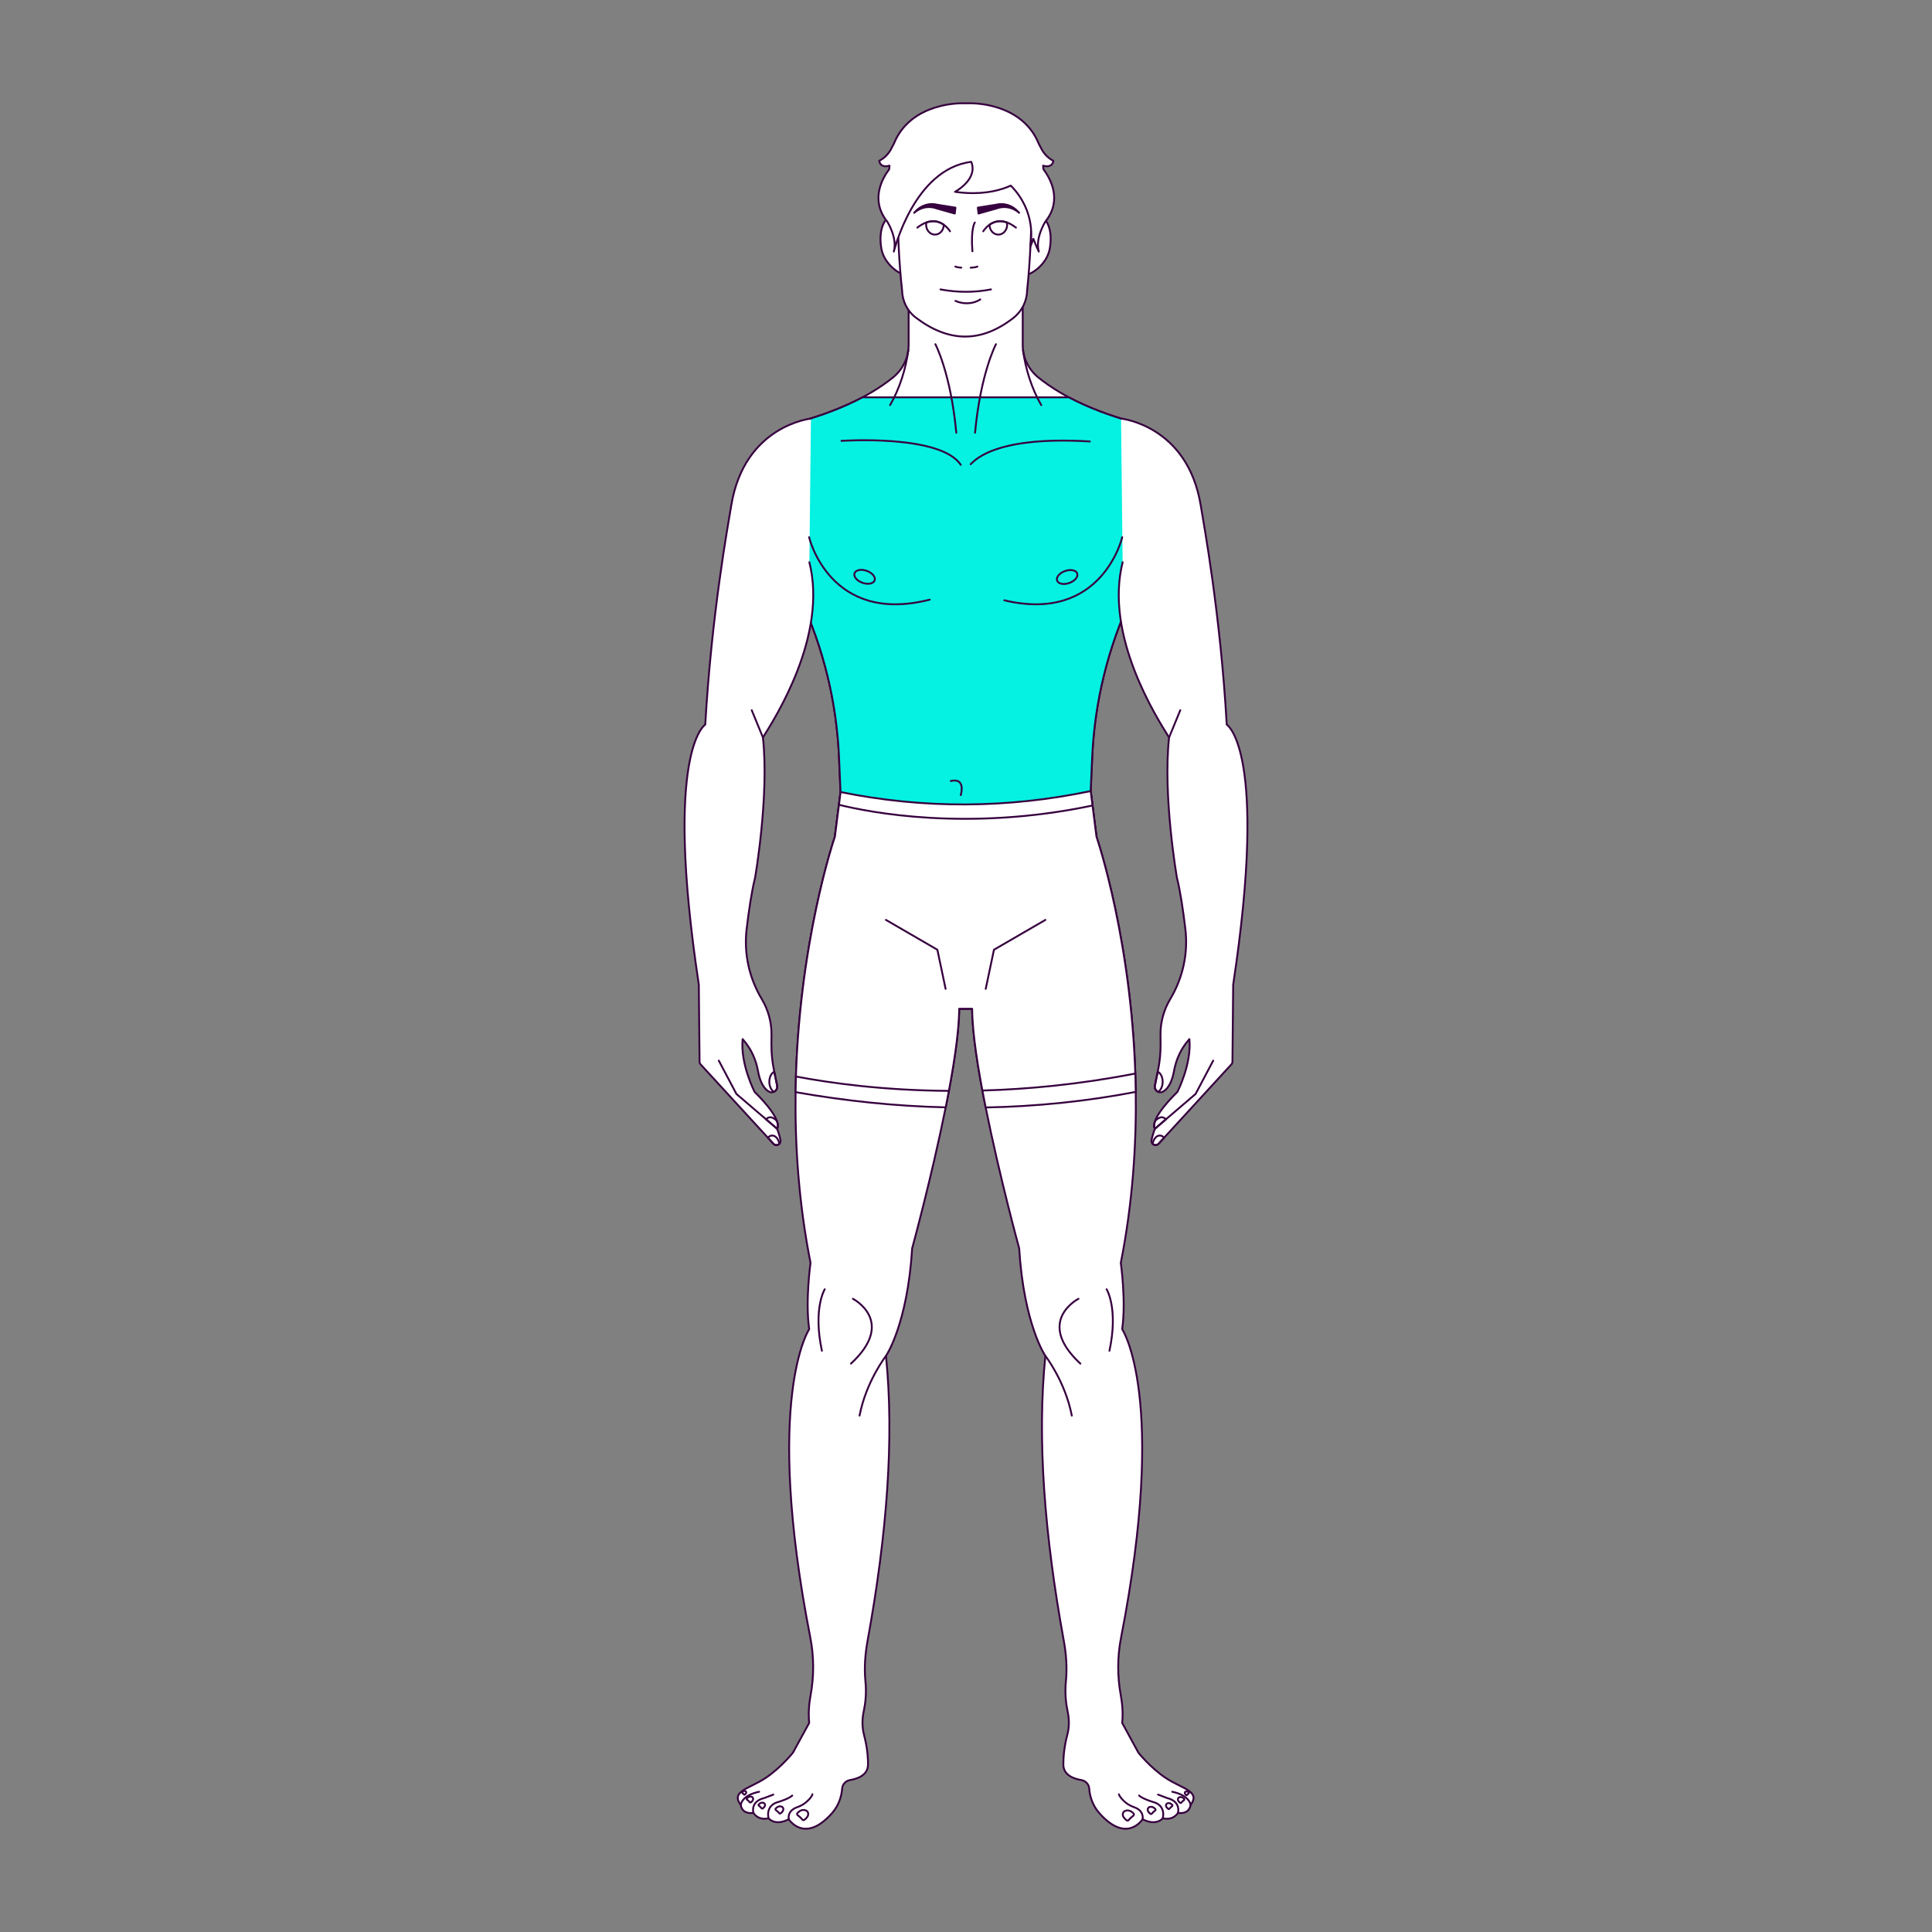 <svg xmlns="http://www.w3.org/2000/svg" xmlns:xlink="http://www.w3.org/1999/xlink" id="Layer_1" x="0px" y="0px" width="1037.348px" height="1037.348px" viewBox="0 0 1037.348 1037.348" xml:space="preserve"><rect x="0" y="0" width="1037.348" height="1037.348" fill="#808080" stroke="none"/><g>	<g>		<g>			<g>				<path fill="#FFFFFF" d="M515.015,541.641c-0.061,13.002-3.195,32.762-7.248,52.93c-7.453,37.164-18,75.68-18,75.68     c-2.537,41.014-14.064,57.783-14.064,57.783c4.525,44.268,0.529,95.889-9.893,153.037c-1.309,7.187-1.842,14.558-1.127,21.827     c0.658,6.408-0.1,12.183-0.98,16.277c-0.861,4.075-0.84,8.313,0.223,12.347c1.416,5.365,2.133,10.607,2.133,15.623     c0.203,5.938-5.592,7.946-9.664,8.621c-2.295,0.389-4.037,2.232-4.219,4.526l-0.021,0.164c-0.367,4.83-2.232,9.46-5.426,13.083     c-14.764,16.688-23.221,3.256-23.221,3.256c-7.453,3.89-10.83-0.512-10.83-0.512c-5.775,1.352-8.131-2.887-8.131-2.887     c-6.449,0.859-6.795-4.238-6.795-4.238c-5.613-7.494,4.605-8.682,13.389-14.56c8.254-5.529,14.619-13.534,14.619-13.534     l8.725-15.971c-0.553-5.222-0.061-10.443,0.758-14.906c1.883-10.238,1.822-20.723-0.164-30.94     c-25.188-129.019-0.594-165.568-0.594-165.568c-2.193-15.255,0.717-35.586,0.717-35.586c-6.35-32.106-8.416-63.252-8.027-91.692     c1.086-79.016,21.111-137.148,21.111-137.148L515.015,541.641z"></path>				<g>					<path fill="#FFFFFF" d="M428.289,974.627c0.721,0.551,1.838,1.471,2.479,2.33c0.27,0.359,0.764,0.455,1.123,0.184      c1.146-0.875,3.102-2.781,1.447-4.698c0,0-2.355-1.927-5.135,0.982C427.871,973.773,427.906,974.334,428.289,974.627z"></path>					<path fill="#FFFFFF" d="M416.578,971.869c0.512,0.389,1.305,1.041,1.758,1.65c0.191,0.256,0.541,0.322,0.795,0.131      c0.814-0.621,2.199-1.972,1.025-3.332c0,0-1.668-1.365-3.639,0.697C416.281,971.264,416.306,971.66,416.578,971.869z"></path>					<path fill="#FFFFFF" d="M407.464,969.533c0.42,0.322,1.072,0.856,1.445,1.359c0.156,0.209,0.447,0.266,0.652,0.107      c0.672-0.511,1.813-1.623,0.846-2.742c0,0-1.371-1.124-2.994,0.574C407.22,969.035,407.242,969.363,407.464,969.533z"></path>					<path fill="#FFFFFF" d="M401.078,966.267c0.42,0.32,1.072,0.857,1.445,1.36c0.154,0.208,0.445,0.265,0.654,0.104      c0.668-0.509,1.811-1.62,0.842-2.739c0,0-1.371-1.124-2.994,0.574C400.832,965.769,400.855,966.097,401.078,966.267z"></path>					<path fill="#FFFFFF" d="M398.544,962.666c0.271,0.207,0.689,0.549,0.928,0.871c0.1,0.135,0.285,0.171,0.418,0.067      c0.43-0.326,1.158-1.037,0.541-1.755c0,0-0.877-0.719-1.918,0.367C398.39,962.346,398.404,962.557,398.544,962.666z"></path>				</g>				<g>					<path fill="#FFFFFF" d="M423.517,976.793c0,0-1.1-4.393,4.365-6.385c1.73-0.631,3.395-1.435,4.797-2.626      c1.488-1.261,3.113-2.907,3.547-4.378"></path>					<path fill="#FFFFFF" d="M412.671,976.283c0,0-2.033-6.947,5.424-8.811c0,0,5.592-1.696,7.285-3.391"></path>					<path fill="#FFFFFF" d="M404.539,973.402c0,0-1.865-6.1,5.762-7.965l4.914-1.863"></path>					<path fill="#FFFFFF" d="M397.759,969.166c0,0,0.17-5.084,9.83-7.117"></path>				</g>				<g>					<path fill="#FFFFFF" d="M457.937,697.361c0,0,23.549,12.03-1.023,34.809"></path>					<path fill="#FFFFFF" d="M475.71,728.031c0,0-10.605,13.611-14.189,32.041"></path>					<path fill="#FFFFFF" d="M442.837,692.242c0,0-6.4,10.238-1.537,33.02"></path>				</g>			</g>			<g>				<path fill="#FFFFFF" d="M639.242,969.158c0,0-0.348,5.098-6.777,4.238c0,0-2.377,4.238-8.129,2.887     c0,0-3.398,4.401-10.854,0.512c0,0-8.434,13.432-23.197-3.256c-3.215-3.623-5.078-8.253-5.447-13.083v-0.164     c-0.184-2.294-1.945-4.138-4.217-4.526c-4.096-0.675-9.893-2.683-9.666-8.621c0-5.016,0.697-10.258,2.109-15.623     c1.064-4.033,1.105-8.271,0.225-12.347c-0.879-4.095-1.615-9.869-0.982-16.277c0.738-7.27,0.205-14.641-1.105-21.827     c-10.422-57.148-14.416-108.77-9.91-153.037c0,0-11.527-16.77-14.066-57.783c0,0-10.525-38.475-17.977-75.617     c-4.078-20.189-7.209-39.99-7.27-52.992l66.75-92.389c0,0,20.006,58.092,21.092,137.025c0.389,28.482-1.68,59.668-8.027,91.815     c0,0,2.906,20.331,0.736,35.586c0,0,24.57,36.55-0.596,165.568c-2.004,10.218-2.045,20.702-0.162,30.94     c0.82,4.463,1.311,9.685,0.758,14.906l8.703,15.971c0,0,6.367,8.005,14.619,13.534     C634.634,960.477,644.853,961.664,639.242,969.158z"></path>				<g>					<path fill="#FFFFFF" d="M608.537,974.882c-0.721,0.551-1.838,1.471-2.477,2.33c-0.271,0.36-0.766,0.456-1.123,0.183      c-1.148-0.873-3.104-2.78-1.447-4.699c0,0,2.354-1.927,5.135,0.984C608.957,974.027,608.919,974.59,608.537,974.882z"></path>					<path fill="#FFFFFF" d="M620.248,972.122c-0.51,0.392-1.303,1.044-1.756,1.651c-0.191,0.256-0.543,0.324-0.795,0.13      c-0.814-0.62-2.201-1.972-1.027-3.331c0,0,1.668-1.365,3.639,0.699C620.546,971.517,620.519,971.916,620.248,972.122z"></path>					<path fill="#FFFFFF" d="M629.363,969.786c-0.422,0.322-1.074,0.858-1.447,1.359c-0.156,0.211-0.445,0.266-0.654,0.107      c-0.67-0.511-1.809-1.623-0.844-2.741c0,0,1.373-1.125,2.994,0.573C629.607,969.287,629.585,969.615,629.363,969.786z"></path>					<path fill="#FFFFFF" d="M635.75,966.52c-0.422,0.322-1.072,0.859-1.447,1.359c-0.156,0.211-0.445,0.266-0.652,0.107      c-0.67-0.51-1.811-1.622-0.844-2.74c0,0,1.371-1.125,2.994,0.572C635.992,966.021,635.972,966.35,635.75,966.52z"></path>					<path fill="#FFFFFF" d="M638.279,962.92c-0.268,0.207-0.686,0.551-0.926,0.871c-0.1,0.134-0.285,0.17-0.418,0.068      c-0.428-0.326-1.16-1.039-0.541-1.756c0,0,0.879-0.72,1.918,0.369C638.435,962.602,638.423,962.811,638.279,962.92z"></path>				</g>				<g>					<path fill="#FFFFFF" d="M613.486,976.793c0,0,1.1-4.393-4.363-6.385c-1.73-0.631-3.396-1.435-4.803-2.626      c-1.486-1.261-3.111-2.907-3.543-4.378"></path>					<path fill="#FFFFFF" d="M624.33,976.283c0,0,2.035-6.947-5.422-8.811c0,0-5.592-1.696-7.285-3.391"></path>					<path fill="#FFFFFF" d="M632.464,973.402c0,0,1.865-6.1-5.76-7.965l-4.916-1.863"></path>					<path fill="#FFFFFF" d="M639.242,969.166c0,0-0.168-5.084-9.826-7.117"></path>				</g>				<g>					<path fill="#FFFFFF" d="M579.064,697.361c0,0-23.547,12.03,1.025,34.809"></path>					<path fill="#FFFFFF" d="M561.294,728.031c0,0,10.604,13.611,14.188,32.041"></path>					<path fill="#FFFFFF" d="M594.166,692.242c0,0,6.398,10.238,1.537,33.02"></path>				</g>			</g>		</g>		<path fill="#FFFFFF" d="M585.617,424.764l3.092,24.488l-66.73,92.389h-6.982l-66.732-92.389l3.051-23.977l-0.82-18.862   c-1.283-29.536-8.357-58.531-20.822-85.34l0,0l-1.146-94.374c19.82-5.549,37.244-13.083,50.779-23.874   c5.385-4.28,8.561-10.751,8.561-17.63v-33.663h61.262v33.663c0,6.879,3.176,13.35,8.561,17.63   c13.514,10.791,30.939,18.325,50.779,23.874l-1.146,94.374l-0.064,0.14c-12.422,26.717-19.492,55.609-20.811,85.043   L585.617,424.764z"></path>		<path fill="#FFFFFF" d="M463.117,213.331c-10.301,5.481-21.955,9.831-34.592,13.368l1.146,94.374   c12.465,26.809,19.539,55.804,20.822,85.34l0.82,18.862l-3.051,23.977l66.732,92.389h6.982l66.73-92.389l-3.092-24.488   l0.828-18.508c1.318-29.434,8.389-58.326,20.811-85.043l0.064-0.14l1.146-94.374c-12.648-3.537-24.309-7.887-34.605-13.368   H463.117z"></path>		<path fill="#FFFFFF" d="M510.535,419.358c0,0,7.873-2.52,5.352,7.558"></path>		<g>			<path fill="#FFFFFF" d="M609.82,586.277c-26.639,5.1-53.504,7.843-80.572,8.355c-4.078-20.189-7.209-39.99-7.27-52.992h-6.963    c-0.061,13.002-3.195,32.762-7.248,52.93c-26.66-0.614-53.525-3.378-80.594-8.17c1.086-79.016,21.111-137.148,21.111-137.148    l3.049-23.977c44.803,9.111,89.604,8.805,134.303-0.512l3.092,24.488C588.728,449.252,608.734,507.344,609.82,586.277z"></path>			<path fill="#FFFFFF" d="M450.476,432.115c16.072,3.992,68.939,14.537,136.143,0.389"></path>			<path fill="#FFFFFF" d="M527.484,585.54c24.859-0.716,52.502-3.357,82.088-9.132"></path>			<path fill="#FFFFFF" d="M427.357,578.005c18.635,3.563,46.971,7.474,82.129,7.72"></path>		</g>		<g>			<polyline fill="#FFFFFF" points="475.679,493.921 503.302,509.943 507.722,530.938    "></polyline>			<polyline fill="#FFFFFF" points="561.312,493.921 533.687,509.943 529.269,530.938    "></polyline>		</g>	</g>	<g>		<path fill="#FFFFFF" d="M451.826,236.707c0,0,53.139-3.631,64.029,12.871"></path>		<path fill="#FFFFFF" d="M521.136,249.248c0.99-0.329,10.232-15.512,64.029-12.211"></path>	</g>	<g>		<path fill="#FFFFFF" d="M534.757,184.813c0,0-8.25,15.513-11.221,47.527"></path>		<path fill="#FFFFFF" d="M502.234,184.813c0,0,8.252,15.513,11.221,47.527"></path>	</g>	<g>		<path fill="#FFFFFF" d="M549.265,187.938c1.383,10.19,4.654,20.65,9.809,29.565"></path>		<path fill="#FFFFFF" d="M487.726,187.938c-1.383,10.19-4.654,20.65-9.811,29.565"></path>	</g>	<g>		<g>			<path fill="#FFFFFF" d="M490.101,130.492c1.633,8.731,3.447,16.568-1.201,17.438c-4.65,0.869-14.002-5.559-15.635-14.29    c-1.631-8.731,0.814-16.515,5.463-17.384S488.47,121.761,490.101,130.492z"></path>			<path fill="#FFFFFF" d="M546.792,130.492c-1.633,8.731-3.449,16.568,1.201,17.438s14.002-5.559,15.635-14.29    c1.631-8.731-0.814-16.515-5.463-17.384C553.515,115.387,548.423,121.761,546.792,130.492z"></path>		</g>		<path fill="#FFFFFF" d="M544.046,170.771c-17.58,13.6-34.936,13.025-52.457-0.352c-4.545-3.471-7.135-8.93-7.24-14.647   c-1.67-14.755-2.406-31.299-2.387-49.296c0.02-17.998,14.539-32.618,32.537-32.618h6.85c17.914,0,32.543,14.495,32.539,32.413   c0,17.242-0.73,33.86-2.395,49.678C551.386,161.759,548.642,167.217,544.046,170.771z"></path>	</g>	<g>		<path fill="#FFFFFF" d="M492.535,122.22c1.734-1.354,3.371-2.246,4.875-2.791c4.029-1.438,7.184-0.298,9.332,1.239v0.016   c2.195,1.536,3.355,3.503,3.355,3.503"></path>		<path fill="#FFFFFF" d="M506.742,120.668v0.016c0,2.924-2.133,5.286-4.742,5.286s-4.74-2.362-4.74-5.286   c0-0.429,0.051-0.858,0.15-1.255C501.439,117.991,504.593,119.131,506.742,120.668z"></path>	</g>	<g>		<path fill="#FFFFFF" d="M527.937,124.187c0,0,1.158-1.967,3.355-3.503v-0.016c2.148-1.537,5.301-2.677,9.332-1.239   c1.504,0.545,3.139,1.437,4.875,2.791"></path>		<path fill="#FFFFFF" d="M531.292,120.668v0.016c0,2.924,2.131,5.286,4.742,5.286c2.609,0,4.74-2.362,4.74-5.286   c0-0.429-0.051-0.858-0.15-1.255C536.593,117.991,533.441,119.131,531.292,120.668z"></path>	</g>	<g>		<path fill="#FFFFFF" d="M490.841,114.269L490.841,114.269c3.395-3.05,8.078-3.932,12.26-2.312l9.533,2.696l0.373-3.156   l-9.625-1.539c-4.252-1.118-8.744,0.224-11.816,3.53L490.841,114.269z"></path>		<path fill="#FFFFFF" d="M547.189,114.269L547.189,114.269c-3.395-3.05-8.078-3.932-12.26-2.312l-9.533,2.696l-0.373-3.156   l9.625-1.539c4.252-1.118,8.744,0.224,11.816,3.53L547.189,114.269z"></path>	</g>	<g>		<path fill="#FFFFFF" d="M523.404,119.456c0,0-2.268,3.256-1.281,15.487"></path>		<g>			<path fill="#FFFFFF" d="M512.949,143.132c0,0,1.078,0.497,3.232,0.58"></path>			<path fill="#FFFFFF" d="M524.785,143.132c0,0-1.199,0.554-3.602,0.59"></path>		</g>	</g>	<g>		<path fill="#FFFFFF" d="M532.101,155.395"></path>		<path fill="#FFFFFF" d="M513.005,161.567c2.01,0.853,4.771,1.593,8.199,1.113c1.824-0.256,3.584-0.909,5.135-1.902"></path>		<path fill="#FFFFFF" d="M504.96,155.395c9.09,1.688,18.139,1.738,27.141,0"></path>	</g>	<g>		<g>			<path fill="#FFFFFF" d="M434.57,301.895c9.926,39.396-18.359,83.531-24.934,94.082c3.443,31.486-4.223,75.346-4.223,75.346    c-1.842,7.314-3.377,17.869-4.527,27.492c-1.566,13.105,1.357,26.314,8.137,37.64c0.029,0.049,0.059,0.1,0.09,0.147    c3.404,5.759,5.195,12.344,5.127,19.023l-0.045,4.773c-0.047,4.732,0.4,9.474,1.357,14.136l0.189,0.937l1.508,7.413    c0.311,1.485-0.531,2.843-1.744,3.369c-0.748,0.328-1.607,0.375-2.439-0.051c-3.576-1.821-5.277-6.749-6.084-11.212    c-1.102-6.053-3.643-11.732-7.65-16.367l-0.596-0.701c-1.285,13.455,6.424,28.327,6.424,28.327    c7.893,7.839,10.943,12.728,12.014,15.688c0,0,0,0,0.002,0.02c1.096,3.102,0.037,4.074,0.037,4.074    c0.375,0.932,0.688,1.783,0.914,2.555c0.492,1.461,0.777,2.682,0.949,3.7c0.105,0.776-0.162,1.438-0.621,1.882    c-0.836,0.805-2.268,0.948-3.199-0.068l-2.791-3.054l-0.17-0.179l-1.629-1.795l-34.578-37.683    c-0.297-0.317-0.453-0.724-0.465-1.153l-0.4-41.553c-19.063-126.076,3.463-139.625,3.463-139.625    c3.313-58.827,12.359-108.069,13.996-117.907c7.131-42.776,42.738-46.396,42.738-46.396"></path>			<g>				<path fill="#FFFFFF" d="M418.455,614.168c-0.836,0.805-2.268,0.948-3.199-0.068l-2.791-3.054l-0.17-0.179     c0.613-0.715,1.402-1.146,2.24-1.172C416.417,609.641,418.009,611.561,418.455,614.168z"></path>				<path fill="#FFFFFF" d="M417.212,606.031l-5.883-5.03c0.615-0.673,1.361-1.084,2.199-1.108c1.148-0.035,2.564,0.784,3.645,2.045     c0,0,0,0,0.002,0.02C418.271,605.059,417.212,606.031,417.212,606.031z"></path>				<path fill="#FFFFFF" d="M417.25,582.884c0.311,1.485-0.531,2.843-1.744,3.369c-1.379-0.86-2.357-2.841-2.426-5.173     c-0.076-2.64,1.043-4.906,2.662-5.609L417.25,582.884z"></path>			</g>			<polyline fill="#FFFFFF" points="385.945,569.483 395.4,587.375 411.33,601.001 417.212,606.031    "></polyline>		</g>		<g>			<line fill="#FFFFFF" x1="409.644" y1="395.972" x2="403.623" y2="381.329"></line>		</g>	</g>	<g>		<g>			<path fill="#FFFFFF" d="M602.781,301.895c-9.928,39.396,18.361,83.531,24.934,94.082c-3.443,31.486,4.223,75.346,4.223,75.346    c1.84,7.314,3.379,17.869,4.527,27.492c1.566,13.105-1.357,26.314-8.139,37.64c-0.029,0.049-0.057,0.1-0.088,0.147    c-3.404,5.759-5.195,12.344-5.125,19.023l0.043,4.773c0.047,4.732-0.4,9.474-1.355,14.136l-0.193,0.937l-1.508,7.413    c-0.309,1.485,0.531,2.843,1.748,3.369c0.746,0.328,1.604,0.375,2.436-0.051c3.576-1.821,5.279-6.749,6.086-11.212    c1.1-6.053,3.643-11.732,7.65-16.367l0.596-0.701c1.283,13.455-6.424,28.327-6.424,28.327    c-7.893,7.839-10.945,12.728-12.014,15.688c0,0,0,0,0,0.02c-1.096,3.102-0.041,4.074-0.041,4.074    c-0.373,0.932-0.686,1.783-0.912,2.555c-0.494,1.461-0.777,2.682-0.949,3.7c-0.104,0.776,0.164,1.438,0.621,1.882    c0.836,0.805,2.266,0.948,3.197-0.068l2.793-3.054l0.17-0.179l1.629-1.795l34.578-37.683c0.297-0.317,0.451-0.724,0.465-1.153    l0.398-41.553c19.063-126.076-3.463-139.625-3.463-139.625c-3.313-58.827-12.357-108.069-13.996-117.907    c-7.127-42.776-42.738-46.396-42.738-46.396"></path>			<g>				<path fill="#FFFFFF" d="M618.896,614.168c0.836,0.805,2.266,0.948,3.197-0.068l2.793-3.054l0.17-0.179     c-0.615-0.715-1.4-1.146-2.24-1.172C620.935,609.641,619.339,611.561,618.896,614.168z"></path>				<path fill="#FFFFFF" d="M620.136,606.031l5.883-5.03c-0.613-0.673-1.359-1.084-2.199-1.108     c-1.145-0.035-2.561,0.784-3.643,2.045c0,0,0,0,0,0.02C619.082,605.059,620.136,606.031,620.136,606.031z"></path>				<path fill="#FFFFFF" d="M620.099,582.884c-0.309,1.485,0.531,2.843,1.748,3.369c1.375-0.86,2.355-2.841,2.422-5.173     c0.08-2.64-1.043-4.906-2.662-5.609L620.099,582.884z"></path>			</g>			<polyline fill="#FFFFFF" points="651.404,569.483 641.949,587.375 626.019,601.001 620.138,606.031    "></polyline>		</g>		<g>			<line fill="#FFFFFF" x1="627.708" y1="395.972" x2="633.73" y2="381.329"></line>		</g>	</g>	<path fill="#FFFFFF" d="M560.226,90.84c-0.041-0.644-0.082-1.267-0.166-1.888c5.311,1.493,5.498-2.615,5.498-2.615  c-3.402-1.742-5.477-4.46-6.742-7.095c-0.373-0.789-0.789-1.577-1.225-2.345c0,0,0-0.021-0.02-0.041  c-2.719-6.701-9.131-15.769-24.172-19.73c-4.748-1.266-9.668-1.805-14.563-1.66c-4.898-0.145-9.814,0.395-14.564,1.66  c-15.041,3.962-21.453,13.029-24.17,19.73c0,0.02-0.021,0.02-0.021,0.041c-0.438,0.768-0.85,1.556-1.223,2.345  c-1.27,2.635-3.344,5.353-6.744,7.095c0,0,0.207,4.108,5.498,2.615c-0.084,0.643-0.125,1.286-0.166,1.908  c-3.818,5.063-10.271,16.639-1.08,28.092c0,0,5.623,8.734,3.549,16.12c0.188-0.374,10.754-44.291,41.576-48.175  c1.848,4.523-0.125,8.444-2.654,11.266c-2.719,3.051-6.078,4.834-6.078,4.834c2.135,0.312,4.17,0.498,6.098,0.603  c11.039,0.621,18.965-1.702,23.879-3.942c13.77,14.104,10.852,29.896,10.5,32.697c0,0,0.684-1.474,1.617-4.108  c1.494,3.9,2.719,6.452,2.904,6.826c-2.055-7.386,3.549-16.12,3.549-16.12C570.517,107.479,564.023,95.881,560.226,90.84z"></path>	<g>		<g>							<ellipse transform="matrix(0.943 0.333 -0.333 0.943 129.831 -136.965)" fill="#FFFFFF" cx="464.006" cy="309.819" rx="5.731" ry="3.408"></ellipse>			<path fill="#FFFFFF" d="M434.429,288.448c0,0,11.008,47.254,64.77,33.52"></path>		</g>		<g>			<path fill="#FFFFFF" d="M567.583,311.729c0.629,1.773,3.555,2.356,6.539,1.302c2.984-1.056,4.893-3.35,4.264-5.123    c-0.625-1.773-3.553-2.356-6.535-1.301C568.867,307.662,566.957,309.955,567.583,311.729z"></path>			<path fill="#FFFFFF" d="M602.562,288.448c0,0-10.809,46.402-63.32,33.877"></path>		</g>	</g></g><rect x="-5758.239" y="3851.832" display="none" fill="#242424" width="3163" height="1955"></rect><g>	<g>		<g>			<g>				<path fill="#FFFFFF" stroke="#36003E" stroke-linecap="round" stroke-linejoin="round" stroke-miterlimit="10" d="     M515.014,541.641c-0.061,13.002-3.195,32.762-7.248,52.93c-7.453,37.164-18,75.68-18,75.68     c-2.537,41.014-14.064,57.783-14.064,57.783c4.525,44.268,0.529,95.889-9.893,153.037c-1.309,7.187-1.842,14.558-1.127,21.827     c0.658,6.408-0.1,12.183-0.98,16.277c-0.861,4.075-0.84,8.313,0.223,12.347c1.416,5.365,2.133,10.607,2.133,15.623     c0.203,5.938-5.592,7.946-9.664,8.621c-2.295,0.389-4.037,2.232-4.219,4.526l-0.021,0.164c-0.367,4.83-2.232,9.46-5.426,13.083     c-14.764,16.688-23.221,3.256-23.221,3.256c-7.453,3.89-10.83-0.512-10.83-0.512c-5.775,1.352-8.131-2.887-8.131-2.887     c-6.449,0.859-6.795-4.238-6.795-4.238c-5.613-7.494,4.605-8.682,13.389-14.56c8.254-5.529,14.619-13.534,14.619-13.534     l8.725-15.971c-0.553-5.222-0.061-10.443,0.758-14.906c1.883-10.238,1.822-20.723-0.164-30.94     c-25.188-129.019-0.594-165.568-0.594-165.568c-2.193-15.255,0.717-35.586,0.717-35.586c-6.35-32.106-8.416-63.252-8.027-91.692     c1.086-79.016,21.111-137.148,21.111-137.148L515.014,541.641z"></path>				<g>					<path fill="#FFFFFF" stroke="#36003E" stroke-linecap="round" stroke-linejoin="round" stroke-miterlimit="10" d="      M428.288,974.627c0.721,0.551,1.838,1.471,2.479,2.33c0.27,0.359,0.764,0.455,1.123,0.184c1.146-0.875,3.102-2.781,1.447-4.698      c0,0-2.355-1.927-5.135,0.982C427.87,973.773,427.905,974.334,428.288,974.627z"></path>					<path fill="#FFFFFF" stroke="#36003E" stroke-linecap="round" stroke-linejoin="round" stroke-miterlimit="10" d="      M416.577,971.869c0.512,0.389,1.305,1.041,1.758,1.65c0.191,0.256,0.541,0.322,0.795,0.131      c0.814-0.621,2.199-1.972,1.025-3.332c0,0-1.668-1.365-3.639,0.697C416.28,971.264,416.305,971.66,416.577,971.869z"></path>					<path fill="#FFFFFF" stroke="#36003E" stroke-linecap="round" stroke-linejoin="round" stroke-miterlimit="10" d="      M407.463,969.533c0.42,0.322,1.072,0.856,1.445,1.359c0.156,0.209,0.447,0.266,0.652,0.107      c0.672-0.511,1.813-1.623,0.846-2.742c0,0-1.371-1.124-2.994,0.574C407.219,969.035,407.241,969.363,407.463,969.533z"></path>					<path fill="#FFFFFF" stroke="#36003E" stroke-linecap="round" stroke-linejoin="round" stroke-miterlimit="10" d="      M401.077,966.267c0.42,0.32,1.072,0.857,1.445,1.36c0.154,0.208,0.445,0.265,0.654,0.104c0.668-0.509,1.811-1.62,0.842-2.739      c0,0-1.371-1.124-2.994,0.574C400.831,965.769,400.854,966.097,401.077,966.267z"></path>					<path fill="#FFFFFF" stroke="#36003E" stroke-linecap="round" stroke-linejoin="round" stroke-miterlimit="10" d="      M398.543,962.666c0.271,0.207,0.689,0.549,0.928,0.871c0.1,0.135,0.285,0.171,0.418,0.067c0.43-0.326,1.158-1.037,0.541-1.755      c0,0-0.877-0.719-1.918,0.367C398.389,962.346,398.403,962.557,398.543,962.666z"></path>				</g>				<g>					<path fill="none" stroke="#36003E" stroke-linecap="round" stroke-linejoin="round" stroke-miterlimit="10" d="      M423.516,976.793c0,0-1.1-4.393,4.365-6.385c1.73-0.631,3.395-1.435,4.797-2.626c1.488-1.261,3.113-2.907,3.547-4.378"></path>					<path fill="none" stroke="#36003E" stroke-linecap="round" stroke-linejoin="round" stroke-miterlimit="10" d="M412.67,976.283      c0,0-2.033-6.947,5.424-8.811c0,0,5.592-1.696,7.285-3.391"></path>					<path fill="none" stroke="#36003E" stroke-linecap="round" stroke-linejoin="round" stroke-miterlimit="10" d="      M404.538,973.402c0,0-1.865-6.1,5.762-7.965l4.914-1.863"></path>					<path fill="none" stroke="#36003E" stroke-linecap="round" stroke-linejoin="round" stroke-miterlimit="10" d="      M397.758,969.166c0,0,0.17-5.084,9.83-7.117"></path>				</g>				<g>					<path fill="none" stroke="#36003E" stroke-linecap="round" stroke-linejoin="round" stroke-miterlimit="10" d="      M457.936,697.361c0,0,23.549,12.03-1.023,34.809"></path>					<path fill="none" stroke="#36003E" stroke-linecap="round" stroke-linejoin="round" stroke-miterlimit="10" d="      M475.709,728.031c0,0-10.605,13.611-14.189,32.041"></path>					<path fill="none" stroke="#36003E" stroke-linecap="round" stroke-linejoin="round" stroke-miterlimit="10" d="      M442.836,692.242c0,0-6.4,10.238-1.537,33.02"></path>				</g>			</g>			<g>				<path fill="#FFFFFF" stroke="#36003E" stroke-linecap="round" stroke-linejoin="round" stroke-miterlimit="10" d="     M639.241,969.158c0,0-0.348,5.098-6.777,4.238c0,0-2.377,4.238-8.129,2.887c0,0-3.398,4.401-10.854,0.512     c0,0-8.434,13.432-23.197-3.256c-3.215-3.623-5.078-8.253-5.447-13.083v-0.164c-0.184-2.294-1.945-4.138-4.217-4.526     c-4.096-0.675-9.893-2.683-9.666-8.621c0-5.016,0.697-10.258,2.109-15.623c1.064-4.033,1.105-8.271,0.225-12.347     c-0.879-4.095-1.615-9.869-0.982-16.277c0.738-7.27,0.205-14.641-1.105-21.827c-10.422-57.148-14.416-108.77-9.91-153.037     c0,0-11.527-16.77-14.066-57.783c0,0-10.525-38.475-17.977-75.617c-4.078-20.189-7.209-39.99-7.27-52.992l66.75-92.389     c0,0,20.006,58.092,21.092,137.025c0.389,28.482-1.68,59.668-8.027,91.815c0,0,2.906,20.331,0.736,35.586     c0,0,24.57,36.55-0.596,165.568c-2.004,10.218-2.045,20.702-0.162,30.94c0.82,4.463,1.311,9.685,0.758,14.906l8.703,15.971     c0,0,6.367,8.005,14.619,13.534C634.633,960.477,644.852,961.664,639.241,969.158z"></path>				<g>					<path fill="#FFFFFF" stroke="#36003E" stroke-linecap="round" stroke-linejoin="round" stroke-miterlimit="10" d="      M608.536,974.882c-0.721,0.551-1.838,1.471-2.477,2.33c-0.271,0.36-0.766,0.456-1.123,0.183      c-1.148-0.873-3.104-2.78-1.447-4.699c0,0,2.354-1.927,5.135,0.984C608.956,974.027,608.918,974.59,608.536,974.882z"></path>					<path fill="#FFFFFF" stroke="#36003E" stroke-linecap="round" stroke-linejoin="round" stroke-miterlimit="10" d="      M620.247,972.122c-0.51,0.392-1.303,1.044-1.756,1.651c-0.191,0.256-0.543,0.324-0.795,0.13      c-0.814-0.62-2.201-1.972-1.027-3.331c0,0,1.668-1.365,3.639,0.699C620.545,971.517,620.518,971.916,620.247,972.122z"></path>					<path fill="#FFFFFF" stroke="#36003E" stroke-linecap="round" stroke-linejoin="round" stroke-miterlimit="10" d="      M629.362,969.786c-0.422,0.322-1.074,0.858-1.447,1.359c-0.156,0.211-0.445,0.266-0.654,0.107      c-0.67-0.511-1.809-1.623-0.844-2.741c0,0,1.373-1.125,2.994,0.573C629.606,969.287,629.584,969.615,629.362,969.786z"></path>					<path fill="#FFFFFF" stroke="#36003E" stroke-linecap="round" stroke-linejoin="round" stroke-miterlimit="10" d="      M635.749,966.52c-0.422,0.322-1.072,0.859-1.447,1.359c-0.156,0.211-0.445,0.266-0.652,0.107      c-0.67-0.51-1.811-1.622-0.844-2.74c0,0,1.371-1.125,2.994,0.572C635.991,966.021,635.971,966.35,635.749,966.52z"></path>					<path fill="#FFFFFF" stroke="#36003E" stroke-linecap="round" stroke-linejoin="round" stroke-miterlimit="10" d="      M638.278,962.92c-0.268,0.207-0.686,0.551-0.926,0.871c-0.1,0.134-0.285,0.17-0.418,0.068c-0.428-0.326-1.16-1.039-0.541-1.756      c0,0,0.879-0.72,1.918,0.369C638.434,962.602,638.422,962.811,638.278,962.92z"></path>				</g>				<g>					<path fill="none" stroke="#36003E" stroke-linecap="round" stroke-linejoin="round" stroke-miterlimit="10" d="      M613.485,976.793c0,0,1.1-4.393-4.363-6.385c-1.73-0.631-3.396-1.435-4.803-2.626c-1.486-1.261-3.111-2.907-3.543-4.378"></path>					<path fill="none" stroke="#36003E" stroke-linecap="round" stroke-linejoin="round" stroke-miterlimit="10" d="      M624.329,976.283c0,0,2.035-6.947-5.422-8.811c0,0-5.592-1.696-7.285-3.391"></path>					<path fill="none" stroke="#36003E" stroke-linecap="round" stroke-linejoin="round" stroke-miterlimit="10" d="      M632.463,973.402c0,0,1.865-6.1-5.76-7.965l-4.916-1.863"></path>					<path fill="none" stroke="#36003E" stroke-linecap="round" stroke-linejoin="round" stroke-miterlimit="10" d="      M639.241,969.166c0,0-0.168-5.084-9.826-7.117"></path>				</g>				<g>					<path fill="none" stroke="#36003E" stroke-linecap="round" stroke-linejoin="round" stroke-miterlimit="10" d="      M579.063,697.361c0,0-23.547,12.03,1.025,34.809"></path>					<path fill="none" stroke="#36003E" stroke-linecap="round" stroke-linejoin="round" stroke-miterlimit="10" d="      M561.293,728.031c0,0,10.604,13.611,14.188,32.041"></path>					<path fill="none" stroke="#36003E" stroke-linecap="round" stroke-linejoin="round" stroke-miterlimit="10" d="      M594.165,692.242c0,0,6.398,10.238,1.537,33.02"></path>				</g>			</g>		</g>		<path fill="none" stroke="#36003E" stroke-linecap="round" stroke-linejoin="round" stroke-miterlimit="10" d="M585.616,424.764   l3.092,24.488l-66.73,92.389h-6.982l-66.732-92.389l3.051-23.977l-0.82-18.862c-1.283-29.536-8.357-58.531-20.822-85.34l0,0   l-1.146-94.374c19.82-5.549,37.244-13.083,50.779-23.874c5.385-4.28,8.561-10.751,8.561-17.63v-33.663h61.262v33.663   c0,6.879,3.176,13.35,8.561,17.63c13.514,10.791,30.939,18.325,50.779,23.874l-1.146,94.374l-0.064,0.14   c-12.422,26.717-19.492,55.609-20.811,85.043L585.616,424.764z"></path>		<path fill="#05F1E2" stroke="#36003E" stroke-linecap="round" stroke-linejoin="round" stroke-miterlimit="10" d="   M463.116,213.331c-10.301,5.481-21.955,9.831-34.592,13.368l1.146,94.374c12.465,26.809,19.539,55.804,20.822,85.34l0.82,18.862   l-3.051,23.977l66.732,92.389h6.982l66.73-92.389l-3.092-24.488l0.828-18.508c1.318-29.434,8.389-58.326,20.811-85.043l0.064-0.14   l1.146-94.374c-12.648-3.537-24.309-7.887-34.605-13.368H463.116z"></path>		<path fill="none" stroke="#36003E" stroke-linecap="round" stroke-linejoin="round" stroke-miterlimit="10" d="M510.534,419.358   c0,0,7.873-2.52,5.352,7.558"></path>		<g>			<path fill="#FFFFFF" stroke="#36003E" stroke-linecap="round" stroke-linejoin="round" stroke-miterlimit="10" d="    M609.819,586.277c-26.639,5.1-53.504,7.843-80.572,8.355c-4.078-20.189-7.209-39.99-7.27-52.992h-6.963    c-0.061,13.002-3.195,32.762-7.248,52.93c-26.66-0.614-53.525-3.378-80.594-8.17c1.086-79.016,21.111-137.148,21.111-137.148    l3.049-23.977c44.803,9.111,89.604,8.805,134.303-0.512l3.092,24.488C588.727,449.252,608.733,507.344,609.819,586.277z"></path>			<path fill="none" stroke="#36003E" stroke-linecap="round" stroke-linejoin="round" stroke-miterlimit="10" d="M450.475,432.115    c16.072,3.992,68.939,14.537,136.143,0.389"></path>			<path fill="none" stroke="#36003E" stroke-linecap="round" stroke-linejoin="round" stroke-miterlimit="10" d="M527.483,585.54    c24.859-0.716,52.502-3.357,82.088-9.132"></path>			<path fill="none" stroke="#36003E" stroke-linecap="round" stroke-linejoin="round" stroke-miterlimit="10" d="M427.356,578.005    c18.635,3.563,46.971,7.474,82.129,7.72"></path>		</g>		<g>			<polyline fill="none" stroke="#36003E" stroke-linecap="round" stroke-linejoin="round" stroke-miterlimit="10" points="    475.678,493.921 503.301,509.943 507.721,530.938    "></polyline>			<polyline fill="none" stroke="#36003E" stroke-linecap="round" stroke-linejoin="round" stroke-miterlimit="10" points="    561.311,493.921 533.686,509.943 529.268,530.938    "></polyline>		</g>	</g>	<g>		<path fill="none" stroke="#36003E" stroke-linecap="round" stroke-linejoin="round" stroke-miterlimit="10" d="M451.825,236.707   c0,0,53.139-3.631,64.029,12.871"></path>		<path fill="none" stroke="#36003E" stroke-linecap="round" stroke-linejoin="round" stroke-miterlimit="10" d="M521.135,249.248   c0.99-0.329,10.232-15.512,64.029-12.211"></path>	</g>	<g>		<path fill="none" stroke="#36003E" stroke-linecap="round" stroke-linejoin="round" stroke-miterlimit="10" d="M534.756,184.813   c0,0-8.25,15.513-11.221,47.527"></path>		<path fill="none" stroke="#36003E" stroke-linecap="round" stroke-linejoin="round" stroke-miterlimit="10" d="M502.233,184.813   c0,0,8.252,15.513,11.221,47.527"></path>	</g>	<g>		<path fill="none" stroke="#36003E" stroke-linecap="round" stroke-linejoin="round" stroke-miterlimit="10" d="M549.264,187.938   c1.383,10.19,4.654,20.65,9.809,29.565"></path>		<path fill="none" stroke="#36003E" stroke-linecap="round" stroke-linejoin="round" stroke-miterlimit="10" d="M487.725,187.938   c-1.383,10.19-4.654,20.65-9.811,29.565"></path>	</g>	<g>		<g>			<path fill="#FFFFFF" stroke="#36003E" stroke-linecap="round" stroke-linejoin="round" stroke-miterlimit="10" d="M490.1,130.492    c1.633,8.731,3.447,16.568-1.201,17.438c-4.65,0.869-14.002-5.559-15.635-14.29c-1.631-8.731,0.814-16.515,5.463-17.384    S488.469,121.761,490.1,130.492z"></path>			<path fill="#FFFFFF" stroke="#36003E" stroke-linecap="round" stroke-linejoin="round" stroke-miterlimit="10" d="    M546.792,130.492c-1.633,8.731-3.449,16.568,1.201,17.438s14.002-5.559,15.635-14.29c1.631-8.731-0.814-16.515-5.463-17.384    C553.514,115.387,548.422,121.761,546.792,130.492z"></path>		</g>		<path fill="#FFFFFF" stroke="#36003E" stroke-linecap="round" stroke-linejoin="round" stroke-miterlimit="10" d="   M544.045,170.771c-17.58,13.6-34.936,13.025-52.457-0.352c-4.545-3.471-7.135-8.93-7.24-14.647   c-1.67-14.755-2.406-31.299-2.387-49.296c0.02-17.998,14.539-32.618,32.537-32.618h6.85c17.914,0,32.543,14.495,32.539,32.413   c0,17.242-0.73,33.86-2.395,49.678C551.385,161.759,548.641,167.217,544.045,170.771z"></path>	</g>	<g>		<path fill="none" stroke="#36003E" stroke-linecap="round" stroke-linejoin="round" stroke-miterlimit="10" d="M492.534,122.22   c1.734-1.354,3.371-2.246,4.875-2.791c4.029-1.438,7.184-0.298,9.332,1.239v0.016c2.195,1.536,3.355,3.503,3.355,3.503"></path>		<path fill="none" stroke="#36003E" stroke-linecap="round" stroke-linejoin="round" stroke-miterlimit="10" d="M506.741,120.668   v0.016c0,2.924-2.133,5.286-4.742,5.286s-4.74-2.362-4.74-5.286c0-0.429,0.051-0.858,0.15-1.255   C501.438,117.991,504.592,119.131,506.741,120.668z"></path>	</g>	<g>		<path fill="none" stroke="#36003E" stroke-linecap="round" stroke-linejoin="round" stroke-miterlimit="10" d="M527.936,124.187   c0,0,1.158-1.967,3.355-3.503v-0.016c2.148-1.537,5.301-2.677,9.332-1.239c1.504,0.545,3.139,1.437,4.875,2.791"></path>		<path fill="none" stroke="#36003E" stroke-linecap="round" stroke-linejoin="round" stroke-miterlimit="10" d="M531.292,120.668   v0.016c0,2.924,2.131,5.286,4.742,5.286c2.609,0,4.74-2.362,4.74-5.286c0-0.429-0.051-0.858-0.15-1.255   C536.592,117.991,533.44,119.131,531.292,120.668z"></path>	</g>	<g>		<path fill="#36003E" stroke="#36003E" stroke-linecap="round" stroke-linejoin="round" stroke-miterlimit="10" d="M490.84,114.269   L490.84,114.269c3.395-3.05,8.078-3.932,12.26-2.312l9.533,2.696l0.373-3.156l-9.625-1.539c-4.252-1.118-8.744,0.224-11.816,3.53   L490.84,114.269z"></path>		<path fill="#36003E" stroke="#36003E" stroke-linecap="round" stroke-linejoin="round" stroke-miterlimit="10" d="   M547.188,114.269L547.188,114.269c-3.395-3.05-8.078-3.932-12.26-2.312l-9.533,2.696l-0.373-3.156l9.625-1.539   c4.252-1.118,8.744,0.224,11.816,3.53L547.188,114.269z"></path>	</g>	<g>		<path fill="none" stroke="#36003E" stroke-linecap="round" stroke-linejoin="round" stroke-miterlimit="10" d="M523.403,119.456   c0,0-2.268,3.256-1.281,15.487"></path>		<g>			<path fill="none" stroke="#36003E" stroke-linecap="round" stroke-linejoin="round" stroke-miterlimit="10" d="M512.948,143.132    c0,0,1.078,0.497,3.232,0.58"></path>			<path fill="none" stroke="#36003E" stroke-linecap="round" stroke-linejoin="round" stroke-miterlimit="10" d="M524.784,143.132    c0,0-1.199,0.554-3.602,0.59"></path>		</g>	</g>	<g>		<path fill="#FFFFFF" stroke="#36003E" stroke-linecap="round" stroke-linejoin="round" stroke-miterlimit="10" d="M532.1,155.395"></path>		<path fill="#FFFFFF" stroke="#36003E" stroke-linecap="round" stroke-linejoin="round" stroke-miterlimit="10" d="   M513.004,161.567c2.01,0.853,4.771,1.593,8.199,1.113c1.824-0.256,3.584-0.909,5.135-1.902"></path>		<path fill="none" stroke="#36003E" stroke-linecap="round" stroke-linejoin="round" stroke-miterlimit="10" d="M504.959,155.395   c9.09,1.688,18.139,1.738,27.141,0"></path>	</g>	<g>		<g>			<path fill="#FFFFFF" stroke="#36003E" stroke-linecap="round" stroke-linejoin="round" stroke-miterlimit="10" d="    M434.569,301.895c9.926,39.396-18.359,83.531-24.934,94.082c3.443,31.486-4.223,75.346-4.223,75.346    c-1.842,7.314-3.377,17.869-4.527,27.492c-1.566,13.105,1.357,26.314,8.137,37.64c0.029,0.049,0.059,0.1,0.09,0.147    c3.404,5.759,5.195,12.344,5.127,19.023l-0.045,4.773c-0.047,4.732,0.4,9.474,1.357,14.136l0.189,0.937l1.508,7.413    c0.311,1.485-0.531,2.843-1.744,3.369c-0.748,0.328-1.607,0.375-2.439-0.051c-3.576-1.821-5.277-6.749-6.084-11.212    c-1.102-6.053-3.643-11.732-7.65-16.367l-0.596-0.701c-1.285,13.455,6.424,28.327,6.424,28.327    c7.893,7.839,10.943,12.728,12.014,15.688c0,0,0,0,0.002,0.02c1.096,3.102,0.037,4.074,0.037,4.074    c0.375,0.932,0.688,1.783,0.914,2.555c0.492,1.461,0.777,2.682,0.949,3.7c0.105,0.776-0.162,1.438-0.621,1.882    c-0.836,0.805-2.268,0.948-3.199-0.068l-2.791-3.054l-0.17-0.179l-1.629-1.795l-34.578-37.683    c-0.297-0.317-0.453-0.724-0.465-1.153l-0.4-41.553c-19.063-126.076,3.463-139.625,3.463-139.625    c3.313-58.827,12.359-108.069,13.996-117.907c7.131-42.776,42.738-46.396,42.738-46.396"></path>			<g>				<path fill="none" stroke="#36003E" stroke-linecap="round" stroke-linejoin="round" stroke-miterlimit="10" d="M418.454,614.168     c-0.836,0.805-2.268,0.948-3.199-0.068l-2.791-3.054l-0.17-0.179c0.613-0.715,1.402-1.146,2.24-1.172     C416.417,609.641,418.008,611.561,418.454,614.168z"></path>				<path fill="none" stroke="#36003E" stroke-linecap="round" stroke-linejoin="round" stroke-miterlimit="10" d="M417.211,606.031     l-5.883-5.03c0.615-0.673,1.361-1.084,2.199-1.108c1.148-0.035,2.564,0.784,3.645,2.045c0,0,0,0,0.002,0.02     C418.27,605.059,417.211,606.031,417.211,606.031z"></path>				<path fill="none" stroke="#36003E" stroke-linecap="round" stroke-linejoin="round" stroke-miterlimit="10" d="M417.249,582.884     c0.311,1.485-0.531,2.843-1.744,3.369c-1.379-0.86-2.357-2.841-2.426-5.173c-0.076-2.64,1.043-4.906,2.662-5.609     L417.249,582.884z"></path>			</g>			<polyline fill="none" stroke="#36003E" stroke-linecap="round" stroke-linejoin="round" stroke-miterlimit="10" points="    385.944,569.483 395.399,587.375 411.329,601.001 417.211,606.031    "></polyline>		</g>		<g>							<line fill="none" stroke="#36003E" stroke-linecap="round" stroke-linejoin="round" stroke-miterlimit="10" x1="409.643" y1="395.972" x2="403.622" y2="381.329"></line>		</g>	</g>	<g>		<g>			<path fill="#FFFFFF" stroke="#36003E" stroke-linecap="round" stroke-linejoin="round" stroke-miterlimit="10" d="    M602.78,301.895c-9.928,39.396,18.361,83.531,24.934,94.082c-3.443,31.486,4.223,75.346,4.223,75.346    c1.84,7.314,3.379,17.869,4.527,27.492c1.566,13.105-1.357,26.314-8.139,37.64c-0.029,0.049-0.057,0.1-0.088,0.147    c-3.404,5.759-5.195,12.344-5.125,19.023l0.043,4.773c0.047,4.732-0.4,9.474-1.355,14.136l-0.193,0.937l-1.508,7.413    c-0.309,1.485,0.531,2.843,1.748,3.369c0.746,0.328,1.604,0.375,2.436-0.051c3.576-1.821,5.279-6.749,6.086-11.212    c1.1-6.053,3.643-11.732,7.65-16.367l0.596-0.701c1.283,13.455-6.424,28.327-6.424,28.327    c-7.893,7.839-10.945,12.728-12.014,15.688c0,0,0,0,0,0.02c-1.096,3.102-0.041,4.074-0.041,4.074    c-0.373,0.932-0.686,1.783-0.912,2.555c-0.494,1.461-0.777,2.682-0.949,3.7c-0.104,0.776,0.164,1.438,0.621,1.882    c0.836,0.805,2.266,0.948,3.197-0.068l2.793-3.054l0.17-0.179l1.629-1.795l34.578-37.683c0.297-0.317,0.451-0.724,0.465-1.153    l0.398-41.553c19.063-126.076-3.463-139.625-3.463-139.625c-3.313-58.827-12.357-108.069-13.996-117.907    c-7.127-42.776-42.738-46.396-42.738-46.396"></path>			<g>				<path fill="none" stroke="#36003E" stroke-linecap="round" stroke-linejoin="round" stroke-miterlimit="10" d="M618.895,614.168     c0.836,0.805,2.266,0.948,3.197-0.068l2.793-3.054l0.17-0.179c-0.615-0.715-1.4-1.146-2.24-1.172     C620.934,609.641,619.338,611.561,618.895,614.168z"></path>				<path fill="none" stroke="#36003E" stroke-linecap="round" stroke-linejoin="round" stroke-miterlimit="10" d="M620.135,606.031     l5.883-5.03c-0.613-0.673-1.359-1.084-2.199-1.108c-1.145-0.035-2.561,0.784-3.643,2.045c0,0,0,0,0,0.02     C619.081,605.059,620.135,606.031,620.135,606.031z"></path>				<path fill="none" stroke="#36003E" stroke-linecap="round" stroke-linejoin="round" stroke-miterlimit="10" d="M620.098,582.884     c-0.309,1.485,0.531,2.843,1.748,3.369c1.375-0.86,2.355-2.841,2.422-5.173c0.08-2.64-1.043-4.906-2.662-5.609L620.098,582.884z     "></path>			</g>			<polyline fill="none" stroke="#36003E" stroke-linecap="round" stroke-linejoin="round" stroke-miterlimit="10" points="    651.403,569.483 641.948,587.375 626.018,601.001 620.137,606.031    "></polyline>		</g>		<g>							<line fill="none" stroke="#36003E" stroke-linecap="round" stroke-linejoin="round" stroke-miterlimit="10" x1="627.708" y1="395.972" x2="633.729" y2="381.329"></line>		</g>	</g>	<path fill="#FFFFFF" stroke="#36003E" stroke-linecap="round" stroke-linejoin="round" stroke-miterlimit="10" d="M560.225,90.84  c-0.041-0.644-0.082-1.267-0.166-1.888c5.311,1.493,5.498-2.615,5.498-2.615c-3.402-1.742-5.477-4.46-6.742-7.095  c-0.373-0.789-0.789-1.577-1.225-2.345c0,0,0-0.021-0.02-0.041c-2.719-6.701-9.131-15.769-24.172-19.73  c-4.748-1.266-9.668-1.805-14.563-1.66c-4.898-0.145-9.814,0.395-14.564,1.66c-15.041,3.962-21.453,13.029-24.17,19.73  c0,0.02-0.021,0.02-0.021,0.041c-0.438,0.768-0.85,1.556-1.223,2.345c-1.27,2.635-3.344,5.353-6.744,7.095  c0,0,0.207,4.108,5.498,2.615c-0.084,0.643-0.125,1.286-0.166,1.908c-3.818,5.063-10.271,16.639-1.08,28.092  c0,0,5.623,8.734,3.549,16.12c0.188-0.374,10.754-44.291,41.576-48.175c1.848,4.523-0.125,8.444-2.654,11.266  c-2.719,3.051-6.078,4.834-6.078,4.834c2.135,0.312,4.17,0.498,6.098,0.603c11.039,0.621,18.965-1.702,23.879-3.942  c13.77,14.104,10.852,29.896,10.5,32.697c0,0,0.684-1.474,1.617-4.108c1.494,3.9,2.719,6.452,2.904,6.826  c-2.055-7.386,3.549-16.12,3.549-16.12C570.516,107.479,564.022,95.881,560.225,90.84z"></path>	<g>		<g>							<ellipse transform="matrix(0.943 0.333 -0.333 0.943 129.831 -136.965)" fill="none" stroke="#36003E" stroke-linecap="round" stroke-linejoin="round" stroke-miterlimit="10" cx="464.005" cy="309.819" rx="5.731" ry="3.408"></ellipse>			<path fill="none" stroke="#36003E" stroke-linecap="round" stroke-linejoin="round" stroke-miterlimit="10" d="M434.428,288.448    c0,0,11.008,47.254,64.77,33.52"></path>		</g>		<g>			<path fill="none" stroke="#36003E" stroke-linecap="round" stroke-linejoin="round" stroke-miterlimit="10" d="M567.583,311.729    c0.629,1.773,3.555,2.356,6.539,1.302c2.984-1.056,4.893-3.35,4.264-5.123c-0.625-1.773-3.553-2.356-6.535-1.301    C568.866,307.662,566.956,309.955,567.583,311.729z"></path>			<path fill="none" stroke="#36003E" stroke-linecap="round" stroke-linejoin="round" stroke-miterlimit="10" d="M602.561,288.448    c0,0-10.809,46.402-63.32,33.877"></path>		</g>	</g></g></svg>